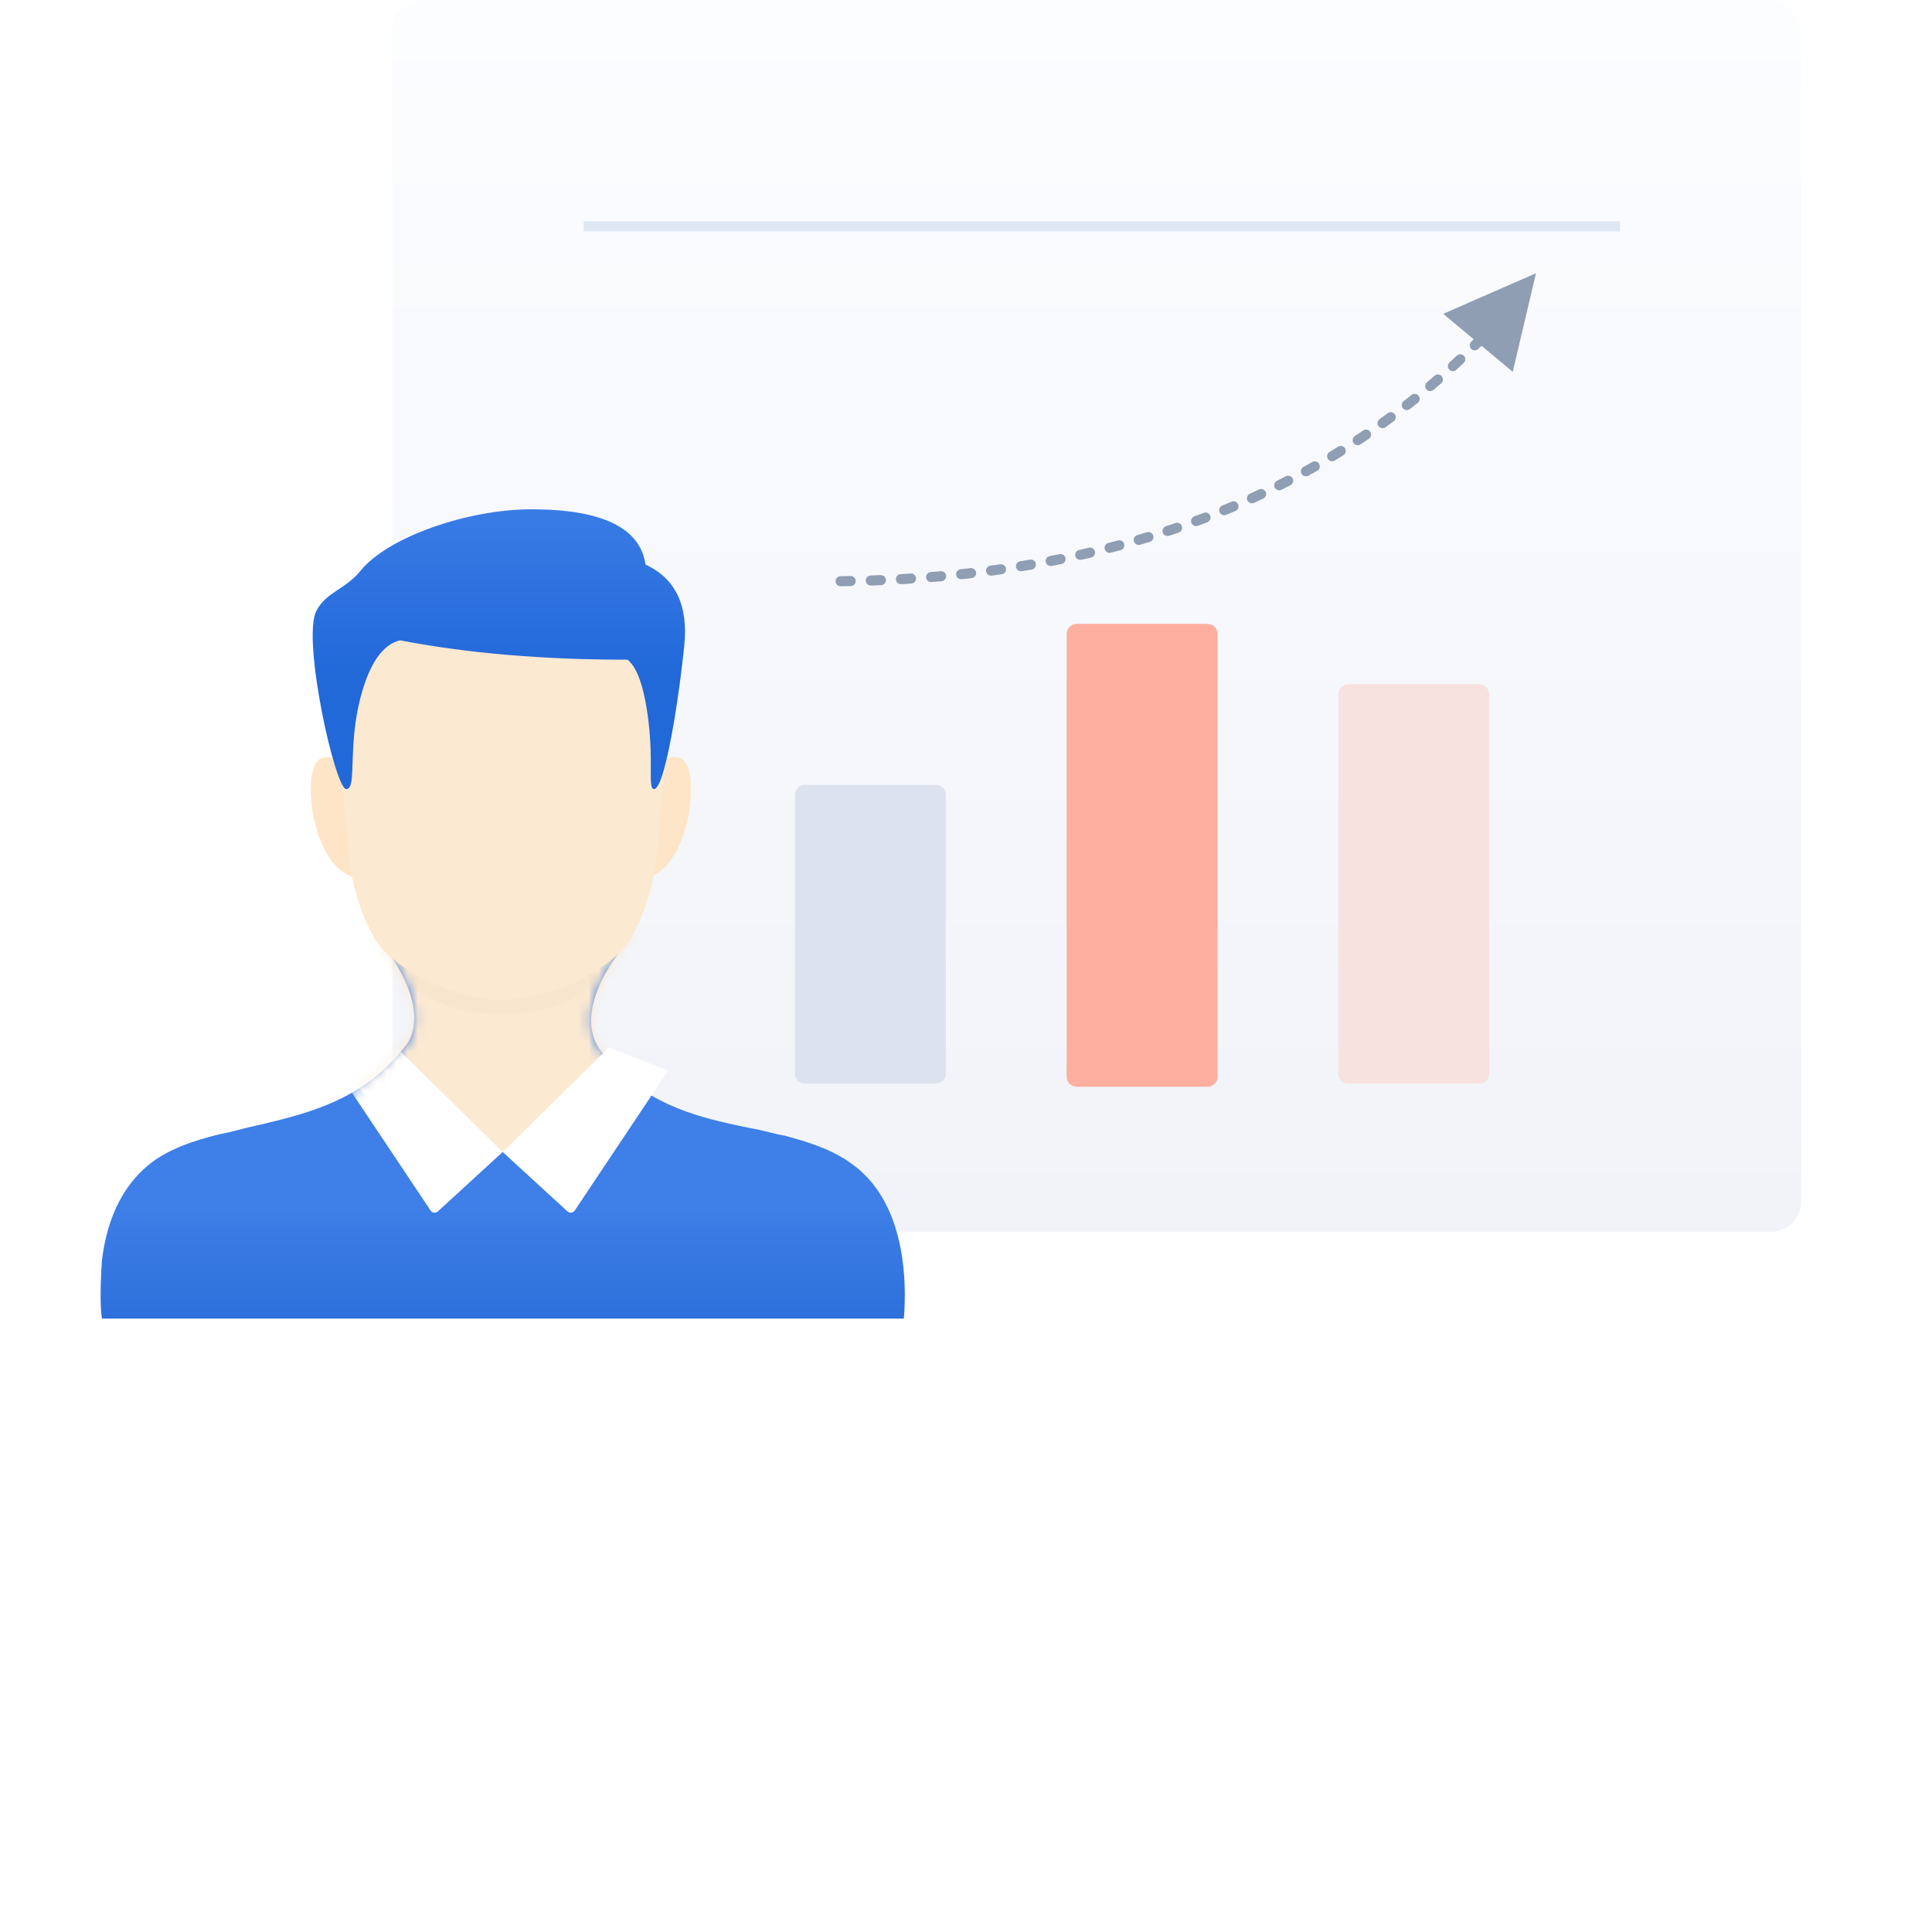 <?xml version="1.0" encoding="UTF-8"?>
<svg width="192px" height="192px" viewBox="0 0 192 192" version="1.1" xmlns="http://www.w3.org/2000/svg" xmlns:xlink="http://www.w3.org/1999/xlink">
    <title>编组 53</title>
    <defs>
        <linearGradient x1="50%" y1="100%" x2="50%" y2="0%" id="linearGradient-1">
            <stop stop-color="#F1F3F8" offset="0%"></stop>
            <stop stop-color="#FCFDFF" offset="100%"></stop>
        </linearGradient>
        <linearGradient x1="50%" y1="69.634%" x2="50%" y2="99.967%" id="linearGradient-2">
            <stop stop-color="#3E7FE8" offset="0%"></stop>
            <stop stop-color="#2E70DB" offset="100%"></stop>
        </linearGradient>
        <path d="M52.483,0.399 C47.429,6.564 48.78,9.865 49.336,10.858 L49.373,10.923 L49.407,10.981 L49.485,11.11 C49.495,11.126 49.503,11.14 49.508,11.151 C53.098,15.994 57.763,17.613 62.462,18.665 L62.79,18.737 L63.118,18.808 C63.172,18.82 63.227,18.832 63.282,18.843 L63.61,18.912 L63.937,18.979 L64.265,19.046 L64.755,19.145 C65.191,19.218 65.626,19.319 66.062,19.427 L66.498,19.535 C67.006,19.662 67.514,19.787 68.022,19.872 L68.326,19.955 L68.532,20.012 L68.742,20.071 L68.954,20.131 L69.169,20.193 L69.386,20.257 L69.605,20.323 C71.256,20.825 73.059,21.507 74.557,22.597 C79.828,26.274 80.039,33.75 79.89,36.977 L79.879,37.19 C79.877,37.225 79.876,37.259 79.874,37.292 L79.862,37.485 L79.85,37.662 L79.832,37.901 L79.821,38.04 L0.136,38.04 L0.124,37.978 L0.113,37.912 L0.103,37.842 L0.092,37.767 L0.083,37.689 L0.074,37.608 L0.065,37.522 L0.057,37.433 L0.046,37.292 L0.039,37.194 L0.03,37.041 L0.022,36.881 L0.016,36.713 L0.012,36.598 L0.007,36.419 L0.004,36.234 L0,35.978 L0,35.78 L0,35.576 L0.002,35.367 L0.005,35.153 L0.01,34.861 L0.016,34.637 L0.022,34.409 L0.033,34.099 L0.039,33.942 L0.05,33.704 L0.061,33.463 L0.074,33.22 L0.092,32.892 L0.108,32.643 L0.124,32.393 L0.136,32.226 C0.681,27.684 2.496,24.414 5.219,22.415 C6.79,21.271 8.698,20.578 10.501,20.068 L10.726,20.006 C10.801,19.985 10.875,19.965 10.95,19.945 L11.172,19.886 C11.209,19.876 11.245,19.866 11.282,19.857 L11.502,19.8 L11.719,19.744 L11.935,19.69 C12.388,19.614 12.842,19.507 13.283,19.394 L13.545,19.327 L14.059,19.192 L14.308,19.128 C14.555,19.065 14.793,19.009 15.02,18.963 L15.675,18.81 L16.166,18.695 L16.494,18.617 L16.822,18.538 L17.15,18.458 C21.904,17.29 26.635,15.711 30.267,10.969 L30.292,10.944 C30.301,10.934 30.311,10.923 30.321,10.911 L30.355,10.871 C30.913,10.184 32.885,6.774 27.425,0.113 L27.333,0 L52.787,0 C52.686,0.135 52.585,0.268 52.483,0.399 Z" id="path-3"></path>
        <filter x="-24.2%" y="-36.6%" width="148.5%" height="173.3%" filterUnits="objectBoundingBox" id="filter-5">
            <feGaussianBlur stdDeviation="1.92" in="SourceGraphic"></feGaussianBlur>
        </filter>
        <linearGradient x1="50%" y1="-9.358%" x2="50%" y2="59.32%" id="linearGradient-6">
            <stop stop-color="#3E7FE8" offset="0%"></stop>
            <stop stop-color="#2168D9" offset="100%"></stop>
        </linearGradient>
    </defs>
    <g id="页面-1" stroke="none" stroke-width="1" fill="none" fill-rule="evenodd">
        <g id="首页备份-2" transform="translate(-360, -845)">
            <g id="编组-53" transform="translate(360, 845)">
                <rect id="矩形备份-43" fill="#D8D8D8" opacity="0" x="0" y="0" width="192" height="192"></rect>
                <g id="编组-39" transform="translate(10, 0)">
                    <rect id="矩形" fill="url(#linearGradient-1)" x="29" y="-1.70530257e-13" width="140" height="122.412" rx="3"></rect>
                    <line x1="48.5" y1="22.5" x2="150.5" y2="22.5" id="直线-2" stroke="#DEE6F1" stroke-linecap="square"></line>
                    <g id="编组-33" transform="translate(0, 50.613)">
                        <g id="椭圆形" transform="translate(0, 42.387)">
                            <mask id="mask-4" fill="white">
                                <use xlink:href="#path-3"></use>
                            </mask>
                            <use id="蒙版" fill="url(#linearGradient-2)" xlink:href="#path-3"></use>
                            <ellipse fill="#FBE9D2" mask="url(#mask-4)" cx="39.96" cy="-1.8" rx="20.88" ry="23.28"></ellipse>
                            <ellipse fill="#E1B88D" opacity="0.245" filter="url(#filter-5)" mask="url(#mask-4)" cx="39.9" cy="-0.06" rx="11.88" ry="7.86"></ellipse>
                            <path d="M23.515,13.402 L32.791,27.3 C32.938,27.52 33.236,27.58 33.457,27.433 C33.477,27.419 33.496,27.404 33.515,27.387 L39.955,21.485 L39.955,21.485 L29.383,11.086 L23.515,13.402 Z" id="路径-7" fill="#FFFFFF" mask="url(#mask-4)"></path>
                            <path d="M39.955,13.402 L49.231,27.3 C49.378,27.52 49.676,27.58 49.897,27.433 C49.917,27.419 49.936,27.404 49.955,27.387 L56.395,21.485 L56.395,21.485 L45.823,11.086 L39.955,13.402 Z" id="路径-7备份" fill="#FFFFFF" mask="url(#mask-4)" transform="translate(48.175, 19.426) scale(-1, 1) translate(-48.175, -19.426) "></path>
                        </g>
                        <path d="M29.28,39.507 L51.84,39.507 C51.84,43.748 48.402,47.187 44.16,47.187 L36.96,47.187 C32.718,47.187 29.28,43.748 29.28,39.507 L29.28,39.507 L29.28,39.507 Z" id="矩形" fill="#D14141"></path>
                        <path d="M51.914,30.588 C54.139,25.993 56.062,24.055 57.683,24.772 C60.115,25.847 58.061,39.302 51.914,36.149 C47.815,34.047 47.815,32.193 51.914,30.588 Z" id="路径-5" fill="#FFE5C7"></path>
                        <path d="M23.954,30.588 C26.179,25.993 28.102,24.055 29.723,24.772 C32.155,25.847 30.101,39.302 23.954,36.149 C19.855,34.047 19.855,32.193 23.954,30.588 Z" id="路径-5备份" fill="#FFE5C7" transform="translate(25.8, 30.627) scale(-1, 1) translate(-25.8, -30.627) "></path>
                        <path d="M39.998,48.747 L39.922,48.747 C34.969,48.728 28.877,45.604 27.158,42.525 C25.81,40.11 25.164,37.776 24.81,35.546 L24.771,35.299 L24.753,35.176 L24.718,34.925 L24.693,34.738 L24.669,34.551 L24.638,34.303 L24.61,34.056 L24.578,33.759 L24.548,33.464 L24.52,33.171 L24.494,32.878 L24.47,32.588 L24.446,32.298 L24.413,31.866 L24.301,30.312 L24.28,30.034 L24.258,29.758 L24.235,29.483 L24.223,29.346 L24.198,29.073 C24.159,28.658 24.114,28.249 24.06,27.845 L24.027,27.603 L23.973,27.222 C22.272,14.874 25.666,12.67 29.062,12.627 L29.165,12.627 L29.433,12.656 L30.491,12.773 L31.272,12.857 L32.295,12.966 L32.799,13.018 L33.792,13.12 L34.523,13.194 L35.005,13.241 L35.717,13.31 L36.418,13.377 L37.108,13.442 L37.562,13.483 L38.233,13.543 L38.892,13.601 L39.54,13.656 C39.68,13.679 39.82,13.69 39.96,13.69 C40.1,13.69 40.24,13.679 40.38,13.656 L41.028,13.601 L41.687,13.543 L42.358,13.483 L42.812,13.442 L43.502,13.377 L44.203,13.31 L44.915,13.241 L45.397,13.194 L46.128,13.12 L47.121,13.018 L47.625,12.966 L48.648,12.857 L49.429,12.773 L50.487,12.656 L50.755,12.627 C54.185,12.627 57.665,14.749 55.947,27.222 L55.893,27.603 C55.824,28.085 55.769,28.575 55.722,29.073 L55.697,29.346 L55.685,29.483 L55.662,29.758 L55.64,30.034 L55.619,30.312 L55.507,31.866 L55.474,32.298 L55.45,32.588 L55.426,32.878 L55.4,33.171 L55.372,33.464 L55.342,33.759 L55.31,34.056 L55.282,34.303 L55.251,34.551 C55.236,34.676 55.219,34.8 55.202,34.925 L55.167,35.176 L55.149,35.299 L55.11,35.546 C54.756,37.776 54.11,40.11 52.762,42.525 C51.043,45.604 44.951,48.728 39.998,48.747 Z" id="路径" fill="#FBE9D2"></path>
                        <path d="M29.745,13.021 C36.415,14.305 43.961,14.947 52.382,14.947 C52.779,15.341 53.76,16.17 54.36,20.414 C55.014,25.041 54.335,27.805 54.996,27.805 C55.615,27.805 56.355,24.813 56.981,21.118 C57.393,18.688 57.755,15.953 58,13.565 C58.412,9.551 57.13,6.863 54.153,5.501 C53.617,1.834 49.829,-6.57252031e-14 42.791,-6.57252031e-14 C36.464,-6.57252031e-14 28.529,2.771 25.833,6.102 C24.313,7.981 22.342,8.25 21.419,10.142 C20.014,13.021 23.303,27.805 24.408,27.805 C25.513,27.805 24.516,23.681 25.833,18.674 C26.711,15.336 28.015,13.452 29.745,13.021 Z" id="路径-2" fill="url(#linearGradient-6)"></path>
                    </g>
                    <g id="编组-35" transform="translate(107.458, 42.624) scale(1, -1) rotate(-12) translate(-107.458, -42.624) translate(76.458, 20.624)">
                        <path id="直线-3" d="M61.979,34.385 L62.201,44.445 L54.02,38.586 L57.557,36.718 L57.555,36.714 L58.439,36.247 L58.441,36.251 L61.979,34.385 Z" fill="#8F9EB3" fill-rule="nonzero"></path>
                        <path d="M0.97,0.142 C27.886,6.206 47.263,18.933 59.099,38.321" id="路径-3" stroke="#8F9EB3" stroke-linecap="round" stroke-dasharray="1,2"></path>
                    </g>
                    <g id="编组-34" transform="translate(69, 62)">
                        <path d="M28,0 L41,0 C41.552,-1.01453063e-16 42,0.448 42,1 L42,45 C42,45.552 41.552,46 41,46 L28,46 C27.448,46 27,45.552 27,45 L27,1 C27,0.448 27.448,1.01453063e-16 28,0 Z" id="矩形" fill="#FEAFA0"></path>
                        <path d="M55,6 L68,6 C68.552,6 69,6.448 69,7 L69,44.694 C69,45.246 68.552,45.694 68,45.694 L55,45.694 C54.448,45.694 54,45.246 54,44.694 L54,7 C54,6.448 54.448,6 55,6 Z" id="矩形备份-35" fill="#F8E2DF"></path>
                        <path d="M1,16 L14,16 C14.552,16 15,16.448 15,17 L15,44.694 C15,45.246 14.552,45.694 14,45.694 L1,45.694 C0.448,45.694 6.76353751e-17,45.246 0,44.694 L0,17 C-6.76353751e-17,16.448 0.448,16 1,16 Z" id="矩形备份-36" fill="#DDE3EE"></path>
                    </g>
                </g>
            </g>
        </g>
    </g>
</svg>